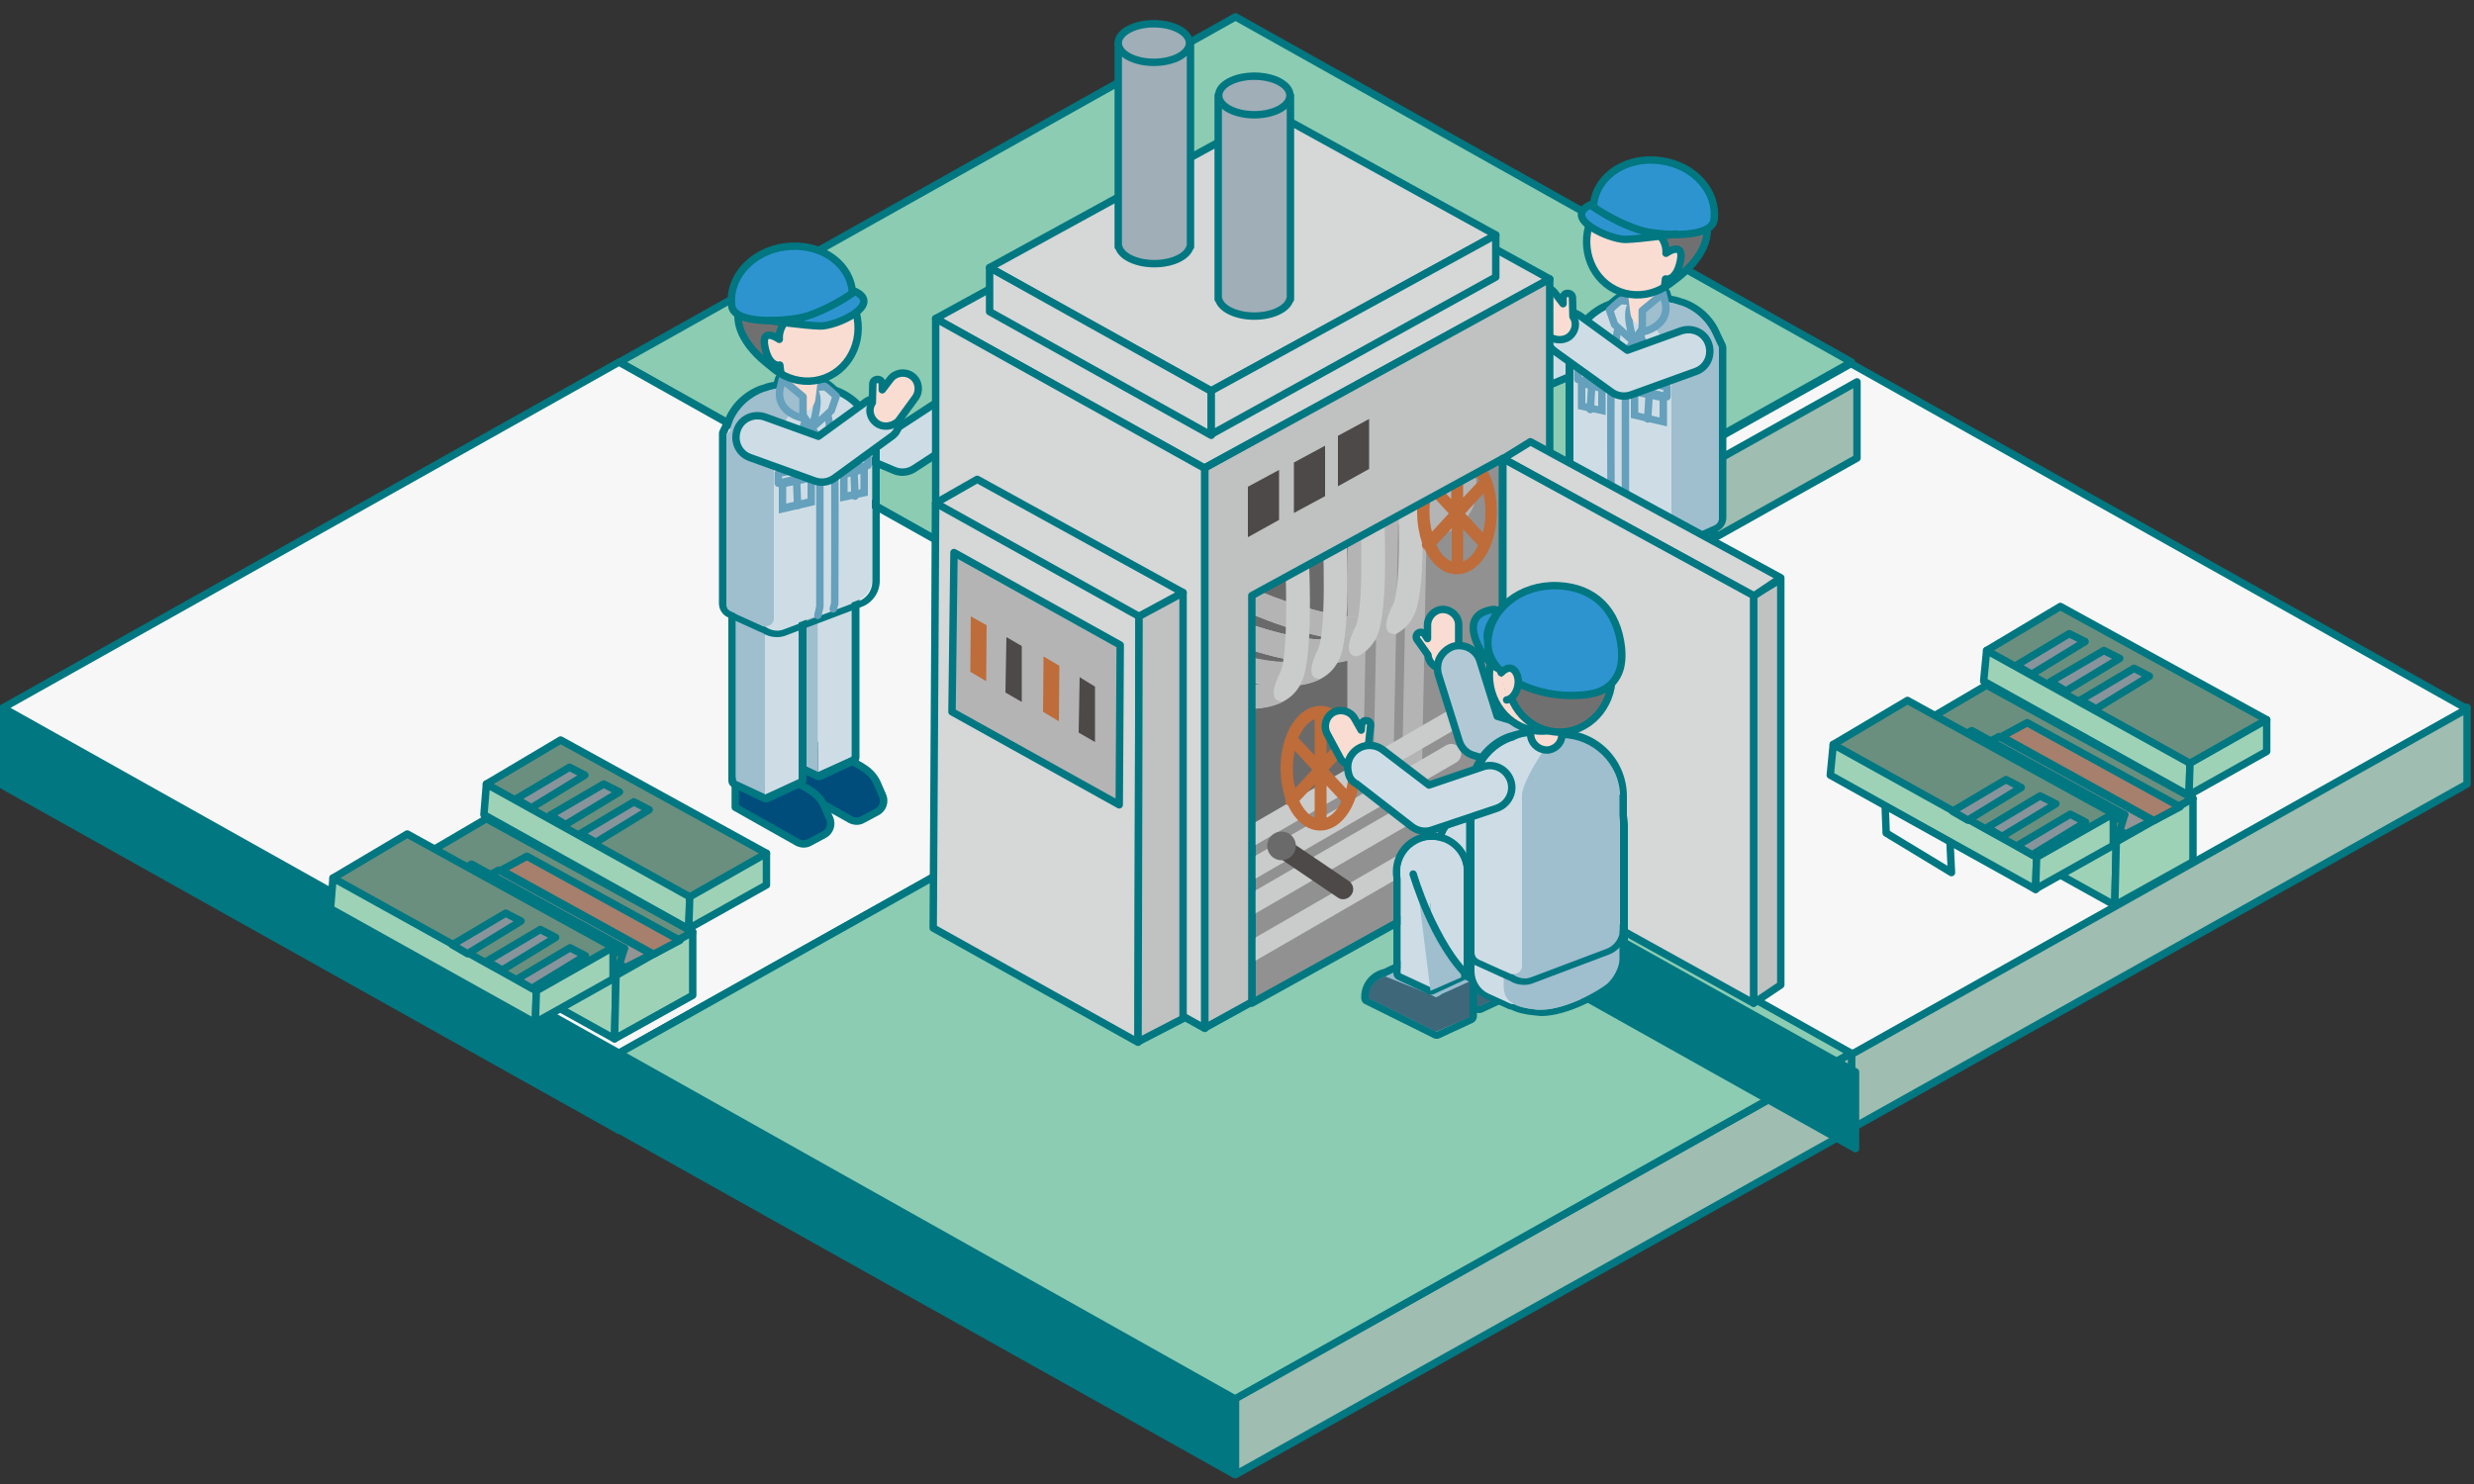 <?xml version="1.0" encoding="utf-8"?>
<!-- Generator: Adobe Illustrator 23.0.0, SVG Export Plug-In . SVG Version: 6.00 Build 0)  -->
<svg version="1.1" xmlns="http://www.w3.org/2000/svg" xmlns:xlink="http://www.w3.org/1999/xlink" x="0px" y="0px"
	 viewBox="0 0 500 300" style="enable-background:new 0 0 500 300;" xml:space="preserve">
<rect x="0" y="0" width="500" height="300" fill="#333333" stroke="none"/>
<style type="text/css">
	.st0{fill:#9FBDB0;stroke:#007781;stroke-width:1.5;stroke-linecap:round;stroke-linejoin:round;stroke-miterlimit:10;}
	.st1{fill:#8CCCB3;stroke:#007781;stroke-width:1.5;stroke-linecap:round;stroke-linejoin:round;stroke-miterlimit:10;}
	.st2{fill:#007781;stroke:#007781;stroke-width:1.5;stroke-linecap:round;stroke-linejoin:round;stroke-miterlimit:10;}
	.st3{fill:#F7F7F7;stroke:#007781;stroke-width:1.5;stroke-linecap:round;stroke-linejoin:round;stroke-miterlimit:10;}
	.st4{fill:#004D7C;stroke:#007781;stroke-width:1.5;stroke-linecap:round;stroke-linejoin:round;stroke-miterlimit:10;}
	.st5{fill:#CEDDE5;}
	.st6{fill:#9FBECE;}
	.st7{fill:#007781;}
	.st8{fill:#CEDDE5;stroke:#007781;stroke-width:1.5;stroke-linecap:round;stroke-linejoin:round;stroke-miterlimit:10;}
	.st9{fill:none;stroke:#65A0BC;stroke-width:1.5;stroke-linecap:round;stroke-linejoin:round;stroke-miterlimit:10;}
	.st10{fill:#FADDD2;}
	.st11{fill:none;stroke:#9FBECE;stroke-width:1.5;stroke-linecap:round;stroke-linejoin:round;stroke-miterlimit:10;}
	.st12{fill:#65A0BC;}
	.st13{fill:#9FBECE;stroke:#65A0BC;stroke-width:1.5;stroke-linecap:round;stroke-linejoin:round;stroke-miterlimit:10;}
	.st14{fill:#FADDD2;stroke:#007781;stroke-width:1.5;stroke-linecap:round;stroke-linejoin:round;stroke-miterlimit:10;}
	.st15{fill:#717071;stroke:#007781;stroke-width:1.5;stroke-linecap:round;stroke-linejoin:round;stroke-miterlimit:10;}
	.st16{fill:#2D94D0;stroke:#007781;stroke-width:1.5;stroke-linecap:round;stroke-linejoin:round;stroke-miterlimit:10;}
	.st17{fill:#D6D7D7;stroke:#007781;stroke-width:1.5;stroke-linecap:round;stroke-linejoin:round;stroke-miterlimit:10;}
	.st18{fill:#C0C1C1;stroke:#007781;stroke-width:1.5;stroke-linecap:round;stroke-linejoin:round;stroke-miterlimit:10;}
	.st19{fill:#4C4948;}
	
		.st20{clip-path:url(#SVGID_2_);fill:#919191;stroke:#007781;stroke-width:1.5;stroke-linecap:round;stroke-linejoin:round;stroke-miterlimit:10;}
	.st21{clip-path:url(#SVGID_2_);fill:#B4B4B5;}
	.st22{clip-path:url(#SVGID_2_);fill:#6B6A6A;}
	.st23{clip-path:url(#SVGID_2_);}
	.st24{fill:#CACBCB;}
	.st25{fill:#B4B4B5;}
	.st26{clip-path:url(#SVGID_2_);fill:#CACBCB;}
	.st27{fill:#BE6C39;}
	.st28{clip-path:url(#SVGID_2_);fill:#4C4948;}
	.st29{fill:none;stroke:#007781;stroke-width:1.5;stroke-linecap:round;stroke-linejoin:round;stroke-miterlimit:10;}
	.st30{fill:#9FAEB7;stroke:#007781;stroke-width:1.5;stroke-linecap:round;stroke-linejoin:round;stroke-miterlimit:10;}
	.st31{fill:#B4B4B5;stroke:#007781;stroke-width:1.5;stroke-linecap:round;stroke-linejoin:round;stroke-miterlimit:10;}
	.st32{fill:#B2C9D5;stroke:#007781;stroke-width:1.5;stroke-linecap:round;stroke-linejoin:round;stroke-miterlimit:10;}
	.st33{fill:#3E677A;}
	.st34{fill:#99BBCD;}
	.st35{fill:#6A8F7F;stroke:#007781;stroke-width:1.5;stroke-linecap:round;stroke-linejoin:round;stroke-miterlimit:10;}
	.st36{fill:#9ED2B7;stroke:#007781;stroke-width:1.5;stroke-linecap:round;stroke-linejoin:round;stroke-miterlimit:10;}
	.st37{fill:#A67F6D;stroke:#007781;stroke-width:1.5;stroke-linecap:round;stroke-linejoin:round;stroke-miterlimit:10;}
	.st38{fill:#939494;stroke:#007781;stroke-width:1.5;stroke-linecap:round;stroke-linejoin:round;stroke-miterlimit:10;}
	.st39{fill:#948E5A;stroke:#007781;stroke-width:1.5;stroke-linecap:round;stroke-linejoin:round;stroke-miterlimit:10;}
	.st40{fill:#87949B;stroke:#007781;stroke-width:1.5;stroke-linecap:round;stroke-linejoin:round;stroke-miterlimit:10;}
</style>
<g id="レイヤー_1">
	<g>
		<polygon class="st0" points="374.2,89.2 249.7,158.9 249.7,143.4 374.2,73.7 		"/>
		<polygon class="st1" points="249.7,143.1 125.2,73.2 249.7,3.4 374.2,73.2 		"/>
	</g>
	<g>
		<polygon class="st0" points="249.5,158.8 125.1,228.5 125.1,213 249.5,143.3 		"/>
		<polygon class="st2" points="0.6,158.8 125.1,228.5 125.1,213 0.6,143.3 		"/>
		<polygon class="st3" points="125.1,212.9 0.6,143.1 125.1,73.2 249.6,143.1 		"/>
	</g>
	<g>
		<polygon class="st0" points="498.6,158.5 374.1,228.2 374.1,212.7 498.6,143 		"/>
		<polygon class="st2" points="249.6,158.5 374.1,228.2 374.1,212.7 249.6,143 		"/>
		<polygon class="st3" points="374.1,213.2 249.5,143.3 374.1,73.5 498.6,143.3 		"/>
	</g>
	<g>
		<polygon class="st2" points="125.1,228.4 249.6,298.1 249.6,282.6 125.1,212.9 		"/>
		<polygon class="st0" points="374.2,228.4 249.7,298.1 249.7,282.6 374.2,212.9 		"/>
		<polygon class="st1" points="249.6,282.8 125.1,212.9 249.6,143.1 374.1,212.9 		"/>
	</g>
</g>
<g id="レイヤー_2">
	<polygon class="st0" points="375.3,92.6 251.3,162.1 251.3,146.6 375.3,77.2 	"/>
	<polygon class="st2" points="251,162.7 375,232.2 375,216.7 251,147.3 	"/>
	<g>
		<path class="st4" d="M163.9,151.1c1.1-0.6,2.4-0.5,3.4,0l6.9,3.9c0,0,0,0,0,0l0.1,0.1l0,0c1.4,0.8,2.5,2,3.1,3.5l1,2.3
			c0.5,1.2,0,2.6-1.1,3.2l-3,1.6c-0.7,0.4-1.6,0.4-2.4,0l-12.6-7.1v-4.1c0-0.6,0.3-1.2,0.9-1.5L163.9,151.1z"/>
		<g>
			<polygon class="st5" points="165.3,156.1 172,153.1 172,119 165.3,122.1 			"/>
			<polygon class="st6" points="159.4,153.3 165.3,156.1 165.3,121.4 159.4,118.6 			"/>
			<g>
				<path class="st7" d="M159.4,118.6l6,2.8v0.7l6.7-3.1v34l-6.7,3.1v0l-6-2.8V118.6 M159.4,117.1c-0.3,0-0.6,0.1-0.8,0.2
					c-0.4,0.3-0.7,0.8-0.7,1.3v34.7c0,0.6,0.3,1.1,0.9,1.4l5.9,2.8c0.2,0.1,0.5,0.2,0.8,0.2c0.2,0,0.4,0,0.6-0.1l6.7-3.1
					c0.5-0.2,0.9-0.8,0.9-1.4v-34c0-0.5-0.3-1-0.7-1.3c-0.2-0.2-0.5-0.2-0.8-0.2c-0.2,0-0.4,0-0.6,0.1l-5.3,2.4c0,0-0.1,0-0.1-0.1
					l-6-2.8C159.8,117.1,159.6,117.1,159.4,117.1L159.4,117.1z"/>
			</g>
		</g>
		<path class="st4" d="M153.2,155.7c1.1-0.6,2.4-0.5,3.4,0l6.9,3.9c0,0,0,0,0,0l0.1,0.1l0,0c1.4,0.8,2.5,2,3.1,3.5l1,2.3
			c0.5,1.2,0,2.6-1.1,3.2l-3,1.6c-0.7,0.4-1.6,0.4-2.4,0l-12.6-7.1v-4.1c0-0.6,0.3-1.2,0.9-1.5L153.2,155.7z"/>
		<g>
			<polygon class="st5" points="154.6,160.7 161.4,157.6 161.4,123.6 154.6,126.6 			"/>
			<polygon class="st6" points="148.7,157.9 154.6,160.7 154.6,125.9 148.7,123.1 			"/>
			<g>
				<path class="st7" d="M148.7,123.1l6,2.8v0.7l6.7-3.1v34l-6.7,3.1v0l-6-2.8V123.1 M148.7,121.6c-0.3,0-0.6,0.1-0.8,0.2
					c-0.4,0.3-0.7,0.8-0.7,1.3v34.7c0,0.6,0.3,1.1,0.9,1.4l5.9,2.8c0.2,0.1,0.5,0.2,0.8,0.2c0.2,0,0.4,0,0.6-0.1l6.7-3.1
					c0.5-0.2,0.9-0.8,0.9-1.4v-34c0-0.5-0.3-1-0.7-1.3c-0.2-0.2-0.5-0.2-0.8-0.2c-0.2,0-0.4,0-0.6,0.1l-5.3,2.4c0,0-0.1,0-0.1-0.1
					l-6-2.8C149.1,121.7,148.9,121.6,148.7,121.6L148.7,121.6z"/>
			</g>
		</g>
		<path class="st8" d="M197.1,86.7c1.6-1.4,2-3.9,0.8-5.7c-1.3-2-4.1-2.6-6.1-1.3l-9.8,6.4l-10.6-4.5c-2.2-0.9-4.8,0.1-5.8,2.3
			c-0.9,2.2,0.1,4.8,2.3,5.8l12.8,5.4c1.4,0.6,2.9,0.4,4.1-0.4l11.8-7.7C196.8,87,197,86.9,197.1,86.7z"/>
		<g>
			<g>
				<path class="st7" d="M158.1,76.8l2.2,1.8c0.7,0.1,1.3,0.3,1.9,0.5c0.7-0.1,1.5-0.2,2.2-0.2c-0.1-0.1-0.2-0.2-0.3-0.3l2.5-0.4
					c0,0,0,0,0,0c0.2,0,1,0.8,1.7,1.4c4.5,1.6,8,5.9,8,11.2v26.8c0,1.7-1.1,3.3-2.7,3.9l-15.1,5.7c-0.5,0.2-1,0.3-1.4,0.3
					c-0.9,0-1.7-0.3-2.4-0.8c-0.2,0-0.3-0.1-0.5-0.1l-6.4-2.9c-0.6-0.3-0.9-0.8-0.9-1.5V87.7l1.1-2.3c1.1-2.8,3.4-5,6.4-6.1l0.4-0.1
					c1-0.4,2-0.6,3-0.7C157.8,77.8,158.1,76.8,158.1,76.8 M158.1,75.3c-0.2,0-0.3,0-0.5,0.1c-0.5,0.2-0.9,0.6-1,1.1
					c0,0-0.1,0.3-0.2,0.7c-0.8,0.1-1.6,0.3-2.3,0.6l-0.4,0.1c-3.3,1.2-5.9,3.7-7.2,6.9l-1.1,2.3c-0.1,0.2-0.1,0.4-0.1,0.6V122
					c0,1.2,0.7,2.3,1.8,2.8l6.4,2.9c0.2,0.1,0.3,0.1,0.5,0.2c0.9,0.6,1.9,0.9,3,0.9c0.7,0,1.3-0.1,2-0.4l15.1-5.7
					c2.2-0.8,3.7-2.9,3.7-5.3V90.7c0-5.6-3.5-10.6-8.7-12.5c-1.4-1.3-1.9-1.6-2.5-1.6c-0.2,0-0.4,0-0.5,0.1l-2.2,0.4
					c-0.3,0-0.5,0.2-0.7,0.3c-0.3,0-0.5,0.1-0.8,0.1c-0.5-0.1-0.9-0.3-1.4-0.4l-1.9-1.6C158.8,75.4,158.4,75.3,158.1,75.3
					L158.1,75.3z"/>
			</g>
			<path class="st6" d="M152.5,124.1l14.5-5.3c1.5-0.6,2.6-2,2.6-3.7V89.3c0-7.6-7.6-12.9-14.8-10.2l-0.4,0.1
				c-4.3,1.6-7.2,5.7-7.2,10.2v30.9C147.1,123.1,149.9,125,152.5,124.1z"/>
			<path class="st5" d="M158.4,127l15.1-5.7c1.6-0.6,2.7-2.2,2.7-3.9V90.7c0-8.3-8.2-14-15.9-11.1l0,0c-4.5,1.7-7.5,6-7.5,10.8v32.7
				C152.9,126,155.7,128,158.4,127z"/>
			<path class="st6" d="M146.8,87.7l11.3-8.6l2,4c0,0-3.7,4.8-3.7,7.4c0,3.2,0,34.5,0,34.5c0,1.2-1.2,1.9-2.3,1.5l-6.4-2.9
				c-0.6-0.3-0.9-0.8-0.9-1.5V87.7z"/>
			<path class="st9" d="M166.6,78.1c0-0.3,2.4,2,2.4,2l-1,2.9c0,0-3.9,3.6-3.9,3.4c0-0.2,2.3-6.4,0-7.9L166.6,78.1z"/>
			<path class="st10" d="M161.3,83.4L161.3,83.4c1.7,0.2,3.3-1,3.5-2.7l0.7-5.6l-6.2-0.8l-0.7,5.6C158.4,81.7,159.6,83.2,161.3,83.4
				z"/>
			<path class="st9" d="M168.4,123.1l0.3-1.1c0,0,0.1-24.9,0-26.1c-0.1-1.2-4-4.5-4-4.5l-3,1.8l-1.2-4.5c0,0,1.5-1.4,2.2-2.4
				s-0.7-2.3-0.7-2.3"/>
			<polyline class="st9" points="165.7,92.7 165.7,122.6 165.3,124.4 			"/>
			<path class="st11" d="M168.7,95.7"/>
			<path class="st9" d="M162.3,84c0,0,4.9,6.4,6.4,11.7l-4.1-4.2l-3,1.8l-1.2-4.5C160.4,88.7,163.7,85.9,162.3,84z"/>
			<polygon class="st9" points="164.7,94.2 157.3,95.7 157.3,97.7 164.7,95.9 			"/>
			<g>
				<g>
					<path class="st12" d="M163.2,97.5v3.3l-4.3,1v-3.4L163.2,97.5 M164.7,95.7l-7.3,1.5v6.6l7.3-1.7V95.7L164.7,95.7z"/>
				</g>
			</g>
			<polygon class="st9" points="175.4,92.4 169.8,93.3 169.8,95.3 175.4,94.1 			"/>
			<g>
				<path class="st12" d="M173.9,95.8v3.1l-2.6,0.6v-3L173.9,95.8 M175.4,93.9l-5.6,1.5v6l5.6-1.2V93.9L175.4,93.9z"/>
			</g>
			<path class="st13" d="M157.6,78.8c0.1-0.4,0.5-2.1,0.5-2.1l4.2,3.5v4.3C162.3,84.6,156.9,83.5,157.6,78.8z"/>
			<path class="st9" d="M167.3,84c0,0,1,3.1-0.2,7.5"/>
			<line class="st9" x1="172.6" y1="95.3" x2="172.8" y2="100.3"/>
			<line class="st9" x1="161" y1="97.2" x2="161.2" y2="102.2"/>
		</g>
		<path class="st14" d="M192.8,80.5L192.8,80.5L192.8,80.5L192.8,80.5l-0.3-3.8c0-0.5,0.3-1,0.9-1l0,0c0.5,0,1,0.3,1,0.9l0.1,1.1
			l1.3-2.3c0.9-1.5,2.8-2,4.3-1.1s2,2.8,1.1,4.3l-2.4,4.1l0,0l-0.5,0.8l0,0l-0.2,0.3l0,0c-0.9,1.3-2.7,1.7-4.1,0.9
			C192.7,83.7,192.2,81.9,192.8,80.5z"/>
		
			<ellipse transform="matrix(0.935 -0.354 0.354 0.935 -12.768 61.952)" class="st14" cx="162.8" cy="65.8" rx="10.6" ry="11.3"/>
		<path class="st15" d="M168,55.4c1.4,1,1.5,3,0.2,4.1c-1.5,1.3-3.5,2.6-5.8,3.3c-5.5,1.7-4.9,5.8-4.9,5.8s-3.8-2.7-2.9,1.6
			c0.8,3.9,2.8,3.7,3,3.6c0,0,0.2,1.6,0.2,1.6s-7.9-4.5-8.6-10.7c-0.7-6.2,3.3-9.4,10-11.6C163.3,51.8,166,54,168,55.4z"/>
		<path class="st8" d="M181.7,86.1c0.4-1.3,0.2-2.7-0.7-3.8c-1.4-2-4.2-2.4-6.1-1l-9.5,6.9l-10.8-3.9c-2.3-0.8-4.8,0.3-5.6,2.6
			c-0.8,2.3,0.3,4.8,2.6,5.6l13,4.7c1.4,0.5,2.9,0.3,4.1-0.6l11.4-8.3C180.9,87.8,181.4,87,181.7,86.1z"/>
		<path class="st14" d="M177.1,85.5c-1.3-1-1.7-2.8-0.8-4.1l0,0l0,0l0,0l0.1-3.8c0-0.5,0.4-0.9,1-0.9c0.5,0,0.9,0.4,0.9,1l0,1.1
			l1.6-2.1c1-1.4,3-1.7,4.4-0.7c1.4,1,1.7,3,0.7,4.4l-3.5,4.8l0,0C180.2,86.3,178.4,86.5,177.1,85.5z"/>
		<path class="st16" d="M172.2,58.4c0.8,5.7-23.5,9.2-24.3,3.5c-0.8-5.7,4-11.1,10.7-12S171.3,52.7,172.2,58.4z"/>
		<path class="st16" d="M155.5,64.8c0,0,6.9,1,10.2,1.1s12.8-4.3,7.1-7C172.8,58.9,163.2,66,155.5,64.8z"/>
	</g>
	<g>
		<path class="st4" d="M330.4,133.7c-1.1-0.6-2.4-0.5-3.4,0l-6.9,3.9c0,0,0,0,0,0l-0.1,0.1l0,0c-1.4,0.8-2.5,2-3.1,3.5l-1,2.3
			c-0.5,1.2,0,2.6,1.1,3.2l3,1.6c0.7,0.4,1.6,0.4,2.4,0l12.6-7.1v-4.1c0-0.6-0.3-1.2-0.9-1.5L330.4,133.7z"/>
		<g>
			<polygon class="st5" points="328.9,138.7 322.2,135.6 322.2,101.6 328.9,104.6 			"/>
			<polygon class="st6" points="334.9,135.9 328.9,138.7 328.9,103.9 334.9,101.1 			"/>
			<g>
				<path class="st7" d="M334.9,101.1v34.7l-6,2.8v0l-6.7-3.1v-34l6.7,3.1v-0.7L334.9,101.1 M334.9,99.6c-0.2,0-0.4,0-0.6,0.1
					l-6,2.8c0,0-0.1,0-0.1,0.1l-5.3-2.4c-0.2-0.1-0.4-0.1-0.6-0.1c-0.3,0-0.6,0.1-0.8,0.2c-0.4,0.3-0.7,0.8-0.7,1.3v34
					c0,0.6,0.3,1.1,0.9,1.4l6.7,3.1c0.2,0.1,0.4,0.1,0.6,0.1c0.3,0,0.5-0.1,0.8-0.2l5.8-2.7c0.5-0.2,0.9-0.8,0.9-1.4v-34.7
					c0-0.5-0.3-1-0.7-1.3C335.5,99.7,335.2,99.6,334.9,99.6L334.9,99.6z"/>
			</g>
		</g>
		<path class="st4" d="M341.1,138.3c-1.1-0.6-2.4-0.5-3.4,0l-6.9,3.9c0,0,0,0,0,0l-0.1,0.1l0,0c-1.4,0.8-2.5,2-3.1,3.5l-1,2.3
			c-0.5,1.2,0,2.6,1.1,3.2l3,1.6c0.7,0.4,1.6,0.4,2.4,0l12.6-7.1v-4.1c0-0.6-0.3-1.2-0.9-1.5L341.1,138.3z"/>
		<g>
			<polygon class="st5" points="339.6,143.3 332.9,140.2 332.9,106.1 339.6,109.2 			"/>
			<polygon class="st6" points="345.6,140.4 339.6,143.2 339.6,108.5 345.6,105.7 			"/>
			<g>
				<path class="st7" d="M345.6,105.7v34.7l-6,2.8v0l-6.7-3.1v-34l6.7,3.1v-0.7L345.6,105.7 M345.6,104.2c-0.2,0-0.4,0-0.6,0.1
					l-6,2.8c0,0-0.1,0-0.1,0.1l-5.3-2.4c-0.2-0.1-0.4-0.1-0.6-0.1c-0.3,0-0.6,0.1-0.8,0.2c-0.4,0.3-0.7,0.8-0.7,1.3v34
					c0,0.6,0.3,1.1,0.9,1.4l6.7,3.1c0.2,0.1,0.4,0.1,0.6,0.1c0.3,0,0.5-0.1,0.8-0.2l5.8-2.7c0.5-0.2,0.9-0.8,0.9-1.4v-34.7
					c0-0.5-0.3-1-0.7-1.3C346.1,104.3,345.9,104.2,345.6,104.2L345.6,104.2z"/>
			</g>
		</g>
		<path class="st8" d="M297.1,69.3c-1.6-1.4-2-3.9-0.8-5.7c1.3-2,4.1-2.6,6.1-1.3l9.8,6.4l10.6-4.5c2.2-0.9,4.8,0.1,5.8,2.3
			c0.9,2.2-0.1,4.8-2.3,5.8l-12.8,5.4c-1.4,0.6-2.9,0.4-4.1-0.4l-11.8-7.7C297.4,69.5,297.3,69.4,297.1,69.3z"/>
		<g>
			<g>
				<path class="st7" d="M336.1,59.3c0,0,0.3,1.1,0.4,1.7c1,0.1,2,0.3,3,0.7l0.4,0.1c3,1.1,5.2,3.4,6.4,6.1l1.1,2.3v34.3
					c0,0.6-0.4,1.2-0.9,1.5l-6.4,2.9c-0.2,0.1-0.3,0.1-0.5,0.1c-0.7,0.5-1.5,0.8-2.4,0.8c-0.5,0-1-0.1-1.4-0.3l-15.1-5.7
					c-1.6-0.6-2.7-2.2-2.7-3.9V73.3c0-5.4,3.4-9.6,8-11.2c0.6-0.6,1.5-1.4,1.7-1.4c0,0,0,0,0,0l2.5,0.4c-0.1,0.1-0.2,0.2-0.3,0.3
					c0.7,0,1.4,0.1,2.2,0.2c0.6-0.2,1.3-0.4,1.9-0.5L336.1,59.3 M336.1,57.8c-0.3,0-0.7,0.1-1,0.3l-1.9,1.6
					c-0.5,0.1-0.9,0.2-1.4,0.4c-0.3,0-0.5-0.1-0.8-0.1c-0.2-0.2-0.5-0.3-0.7-0.3l-2.2-0.4c-0.2-0.1-0.4-0.1-0.5-0.1c0,0,0,0,0,0
					c-0.6,0-1,0.3-2.5,1.6c-5.2,1.9-8.7,6.9-8.7,12.5V100c0,2.3,1.5,4.5,3.7,5.3l15.1,5.7c0.6,0.2,1.3,0.4,2,0.4
					c1.1,0,2.1-0.3,3-0.9c0.2,0,0.3-0.1,0.5-0.2l6.4-2.9c1.1-0.5,1.8-1.6,1.8-2.8V70.3c0-0.2-0.1-0.4-0.1-0.6l-1.1-2.3
					c-1.3-3.2-3.9-5.7-7.2-6.9l-0.4-0.1c-0.8-0.3-1.5-0.5-2.3-0.6c-0.1-0.4-0.2-0.7-0.2-0.7c-0.1-0.5-0.5-0.9-1-1.1
					C336.5,57.8,336.3,57.8,336.1,57.8L336.1,57.8z"/>
			</g>
			<path class="st6" d="M341.8,106.6l-14.5-5.3c-1.5-0.6-2.6-2-2.6-3.7V71.9c0-7.6,7.6-12.9,14.8-10.2l0.4,0.1
				c4.3,1.6,7.2,5.7,7.2,10.2V103C347.1,105.7,344.4,107.6,341.8,106.6z"/>
			<path class="st5" d="M335.8,109.6l-15.1-5.7c-1.6-0.6-2.7-2.2-2.7-3.9V73.3c0-8.3,8.2-14,15.9-11.1v0c4.5,1.7,7.5,6,7.5,10.8
				v32.7C341.4,108.6,338.5,110.6,335.8,109.6z"/>
			<path class="st6" d="M347.4,70.3l-11.3-8.6l-2,4c0,0,3.7,4.8,3.7,7.4c0,3.2,0,34.5,0,34.5c0,1.2,1.2,1.9,2.3,1.5l6.4-2.9
				c0.6-0.3,0.9-0.8,0.9-1.5V70.3z"/>
			<path class="st9" d="M327.7,60.7c0-0.3-2.4,2-2.4,2l1,2.9c0,0,3.9,3.6,3.9,3.4c0-0.2-2.3-6.4,0-7.9L327.7,60.7z"/>
			<path class="st10" d="M333,66L333,66c-1.7,0.2-3.3-1-3.5-2.7l-0.7-5.6l6.2-0.8l0.7,5.6C335.9,64.2,334.7,65.8,333,66z"/>
			<path class="st9" d="M325.9,105.7l-0.3-1.1c0,0-0.1-24.9,0-26.1c0.1-1.2,4-4.5,4-4.5l3,1.8l1.2-4.5c0,0-1.5-1.4-2.2-2.4
				c-0.7-1,0.7-2.3,0.7-2.3"/>
			<polyline class="st9" points="328.5,75.3 328.5,105.1 328.9,107 			"/>
			<path class="st11" d="M325.5,78.2"/>
			<path class="st9" d="M331.9,66.5c0,0-4.9,6.4-6.4,11.7l4.1-4.2l3,1.8l1.2-4.5C333.8,71.3,330.6,68.4,331.9,66.5z"/>
			<polygon class="st9" points="329.6,76.7 336.9,78.2 336.9,80.2 329.6,78.5 			"/>
			<g>
				<g>
					<path class="st12" d="M331.1,80.1l4.3,0.9v3.4l-4.3-1V80.1 M329.6,78.2v6.3l7.3,1.7v-6.6L329.6,78.2L329.6,78.2z"/>
				</g>
			</g>
			<polygon class="st9" points="318.9,74.9 324.5,75.9 324.5,77.9 318.9,76.7 			"/>
			<g>
				<path class="st12" d="M320.4,78.4l2.6,0.7v3l-2.6-0.6V78.4 M318.9,76.4v6.3l5.6,1.2v-6L318.9,76.4L318.9,76.4z"/>
			</g>
			<path class="st13" d="M336.6,61.4c-0.1-0.4-0.5-2.1-0.5-2.1l-4.2,3.5v4.3C331.9,67.2,337.4,66,336.6,61.4z"/>
			<path class="st9" d="M327,66.5c0,0-1,3.1,0.2,7.5"/>
			<line class="st9" x1="321.7" y1="77.9" x2="321.4" y2="82.8"/>
			<line class="st9" x1="333.3" y1="79.8" x2="333" y2="84.7"/>
		</g>
		<path class="st14" d="M301.4,63L301.4,63L301.4,63L301.4,63l0.3-3.8c0-0.5-0.3-1-0.9-1l0,0c-0.5,0-1,0.3-1,0.9l-0.1,1.1l-1.3-2.3
			c-0.9-1.5-2.8-2-4.3-1.1c-1.5,0.9-2,2.8-1.1,4.3l2.4,4.1l0,0l0.5,0.8l0,0l0.2,0.3l0,0c0.9,1.3,2.7,1.7,4.1,0.9
			C301.5,66.2,302.1,64.5,301.4,63z"/>
		
			<ellipse transform="matrix(0.354 -0.935 0.935 0.354 168.747 341.21)" class="st14" cx="331.5" cy="48.4" rx="11.3" ry="10.6"/>
		<path class="st15" d="M326.2,38c-1.4,1-1.5,3-0.2,4.1c1.5,1.3,3.5,2.6,5.8,3.3c5.5,1.7,4.9,5.8,4.9,5.8s3.8-2.7,2.9,1.6
			c-0.8,3.9-2.8,3.7-3,3.6c0,0-0.2,1.6-0.2,1.6s7.9-4.5,8.6-10.7c0.7-6.2-3.3-9.4-10-11.6C330.9,34.4,328.3,36.5,326.2,38z"/>
		<path class="st8" d="M312.6,68.7c-0.4-1.3-0.2-2.7,0.7-3.8c1.4-2,4.2-2.4,6.1-1l9.5,6.9l10.8-3.9c2.3-0.8,4.8,0.3,5.6,2.6
			c0.8,2.3-0.3,4.8-2.6,5.6l-13,4.7c-1.4,0.5-2.9,0.3-4.1-0.6L314.2,71C313.4,70.4,312.8,69.6,312.6,68.7z"/>
		<path class="st14" d="M317.1,68.1c1.3-1,1.7-2.8,0.8-4.1l0,0l0,0l0,0l-0.1-3.8c0-0.5-0.4-0.9-1-0.9c-0.5,0-0.9,0.4-0.9,1l0,1.1
			l-1.6-2.1c-1-1.4-3-1.7-4.4-0.7c-1.4,1-1.7,3-0.7,4.4l3.5,4.8l0,0C314,68.8,315.8,69,317.1,68.1z"/>
		<path class="st16" d="M322.1,41c-0.8,5.7,23.5,9.2,24.3,3.5c0.8-5.7-4-11.1-10.7-12C329,31.5,322.9,35.3,322.1,41z"/>
		<path class="st16" d="M338.7,47.3c0,0-6.9,1-10.2,1.1c-3.3,0-12.8-4.3-7.1-7C321.4,41.4,331,48.5,338.7,47.3z"/>
	</g>
	<g>
		<polygon class="st17" points="243.4,94.6 313.2,56.4 258.6,26.3 189.1,64.4 		"/>
		<polygon class="st17" points="243.5,207.9 189.1,177.6 189.1,64.4 243.5,94.7 		"/>
		<polygon class="st18" points="243.5,207.8 313.2,169.3 313.2,56.4 243.5,94.6 		"/>
		<polygon class="st19" points="252.2,108.6 258.5,105.1 258.5,95 252.2,98.4 		"/>
		<polygon class="st19" points="261.5,103.7 267.8,100.3 267.8,90.1 261.5,93.5 		"/>
		<polygon class="st19" points="270.4,98.3 276.7,94.8 276.7,84.7 270.4,88.1 		"/>
		<polygon class="st17" points="244.8,79 302.3,47.5 257.3,22.7 200,54.1 		"/>
		<polygon class="st17" points="244.8,88 200,63 200,54.1 244.8,79.1 		"/>
		<polygon class="st17" points="244.8,87.8 302.3,56 302.3,47.5 244.8,79 		"/>
		<g>
			<defs>
				<polygon id="SVGID_1_" points="253,202.8 303.7,174.7 303.7,92.7 253,120.4 				"/>
			</defs>
			<clipPath id="SVGID_2_">
				<use xlink:href="#SVGID_1_"  style="overflow:visible;"/>
			</clipPath>
			<polygon class="st20" points="253,202.8 303.7,174.7 303.7,92.7 253,120.4 			"/>
			<circle class="st21" cx="288.9" cy="98.7" r="9.6"/>
			<path class="st21" d="M284.6,107.4c0.4-0.7,1.1-1.1,1.9-1c1.1,0.1,1.9,1.1,1.8,2.2l-1,51.3c-0.1,1.1-1.1,1.9-2.2,1.8
				c-1.1-0.1-1.9-1.1-1.8-2.2l1-51.3C284.4,107.9,284.5,107.6,284.6,107.4z"/>
			<path class="st21" d="M278.9,103.1c0.4-0.7,1.1-1.1,1.9-1c1.1,0.1,1.9,1.1,1.8,2.2l-1,51.3c-0.1,1.1-1.1,1.9-2.2,1.8
				c-1.1-0.1-1.9-1.1-1.8-2.2l1-51.3C278.7,103.6,278.8,103.3,278.9,103.1z"/>
			<path class="st21" d="M272.9,97.7c0.4-0.7,1.1-1.1,1.9-1c1.1,0.1,1.9,1.1,1.8,2.2l-1,51.3c-0.1,1.1-1.1,1.9-2.2,1.8
				c-1.1-0.1-1.9-1.1-1.8-2.2l1-51.3C272.6,98.2,272.7,97.9,272.9,97.7z"/>
			<polygon class="st22" points="236.1,179.9 236.1,128.5 272.3,108.3 272.3,159.3 			"/>
			<g class="st23">
				<path class="st24" d="M275,129.6c-10,0-22.8-5.7-24.8-6.7c-1.2-0.6-1.7-2-1.2-3.2c0.6-1.2,2-1.7,3.2-1.2
					c8.2,3.8,26.2,9.7,29.3,3.8c1.7-3.1,1.4-19.9,0.6-30.8c-0.1-1.3,0.9-2.5,2.2-2.6c1.3-0.1,2.5,0.9,2.6,2.2
					c0.3,4.6,1.8,27.9-1.2,33.4C283.8,128.4,279.7,129.6,275,129.6z"/>
				<path class="st25" d="M282.1,128.2c0,0-2.6,1.6-7.1,1.4c-10,0-22.8-5.7-24.8-6.7c-1.2-0.6-1.7-2-1.2-3.2c0.6-1.2,2-1.7,3.2-1.2
					c8.2,3.8,26.2,9.7,29.3,3.8C281.5,122.4,278.1,128.3,282.1,128.2z"/>
			</g>
			<g class="st23">
				<path class="st24" d="M267.4,134.1c-10,0-22.8-5.7-24.8-6.7c-1.2-0.6-1.7-2-1.2-3.2c0.6-1.2,2-1.7,3.2-1.2
					c8.2,3.8,26.2,9.7,29.3,3.8c1.7-3.1,1.4-19.9,0.6-30.8c-0.1-1.3,0.9-2.5,2.2-2.6c1.3-0.1,2.5,0.9,2.6,2.2
					c0.3,4.6,1.8,27.9-1.2,33.4C276.2,132.8,272.1,134.1,267.4,134.1z"/>
				<path class="st25" d="M274.5,132.7c0,0-2.6,1.6-7.1,1.4c-10,0-22.8-5.7-24.8-6.7c-1.2-0.6-1.7-2-1.2-3.2c0.6-1.2,2-1.7,3.2-1.2
					c8.2,3.8,26.2,9.7,29.3,3.8C273.9,126.8,270.6,132.8,274.5,132.7z"/>
			</g>
			<g class="st23">
				<path class="st24" d="M259.8,138.7c-10,0-22.8-5.7-24.8-6.7c-1.2-0.6-1.7-2-1.2-3.2c0.6-1.2,2-1.7,3.2-1.2
					c8.2,3.8,26.2,9.7,29.3,3.8c1.7-3.1,1.4-19.9,0.6-30.8c-0.1-1.3,0.9-2.5,2.2-2.6c1.3-0.1,2.5,0.9,2.6,2.2
					c0.3,4.6,1.8,27.9-1.2,33.4C268.6,137.4,264.5,138.7,259.8,138.7z"/>
				<path class="st25" d="M266.9,137.2c0,0-2.6,1.6-7.1,1.4c-10,0-22.8-5.7-24.8-6.7c-1.2-0.6-1.7-2-1.2-3.2c0.6-1.2,2-1.7,3.2-1.2
					c8.2,3.8,26.2,9.7,29.3,3.8C266.4,131.4,263,137.4,266.9,137.2z"/>
			</g>
			<g class="st23">
				<path class="st24" d="M252.2,143.3c-10,0-22.8-5.7-24.8-6.7c-1.2-0.6-1.7-2-1.2-3.2c0.6-1.2,2-1.7,3.2-1.2
					c8.2,3.8,26.2,9.7,29.3,3.8c1.7-3.1,1.4-19.9,0.6-30.8c-0.1-1.3,0.9-2.5,2.2-2.6c1.3-0.1,2.5,0.9,2.6,2.2
					c0.3,4.6,1.8,27.9-1.2,33.4C261,142,256.9,143.3,252.2,143.3z"/>
				<path class="st25" d="M259.3,141.8c0,0-2.6,1.6-7.1,1.4c-10,0-22.8-5.7-24.8-6.7c-1.2-0.6-1.7-2-1.2-3.2c0.6-1.2,2-1.7,3.2-1.2
					c8.2,3.8,26.2,9.7,29.3,3.8C258.8,136,255.4,141.9,259.3,141.8z"/>
			</g>
			<path class="st26" d="M249.7,172.9c-0.8,0-1.5-0.4-1.9-1.1c-0.5-1-0.1-2.2,0.9-2.7l44.4-25.7c1-0.5,2.2-0.1,2.7,0.9
				c0.5,1,0.1,2.2-0.9,2.7l-44.4,25.7C250.3,172.9,250,172.9,249.7,172.9z"/>
			<path class="st26" d="M249,180.1c-0.8,0-1.5-0.4-1.9-1.1c-0.5-1-0.1-2.2,0.9-2.7l44.4-25.7c1-0.5,2.2-0.1,2.7,0.9
				c0.5,1,0.1,2.2-0.9,2.7l-44.4,25.7C249.5,180,249.2,180.1,249,180.1z"/>
			<path class="st26" d="M247.5,188c-0.8,0-1.5-0.4-1.9-1.1c-0.5-1-0.1-2.2,0.9-2.7l44.4-25.7c1-0.5,2.2-0.1,2.7,0.9
				c0.5,1,0.1,2.2-0.9,2.7l-44.4,25.7C248,188,247.8,188,247.5,188z"/>
			<path class="st26" d="M247.5,197.5c-0.8,0-1.5-0.4-1.9-1.1c-0.5-1-0.1-2.2,0.9-2.7L291,168c1-0.5,2.2-0.1,2.7,0.9
				c0.5,1,0.1,2.2-0.9,2.7l-44.4,25.7C248,197.4,247.8,197.5,247.5,197.5z"/>
			<g class="st23">
				<g>
					<path class="st27" d="M266.9,142.7c-4.5,0-8.1,5.5-8.1,12.6c0,2.3,0.4,4.4,1,6.3c-0.1,0.4,0,0.8,0.3,1.1c0,0,0.1,0.1,0.2,0.1
						c1.5,3.1,3.8,5.1,6.5,5.1c4.5,0,8.1-5.5,8.1-12.6C275,148.3,271.4,142.7,266.9,142.7z M261.3,155.3c0-1.2,0.1-2.4,0.4-3.5
						l3.5,3.8l-3.4,3.7C261.4,158.1,261.3,156.8,261.3,155.3z M272.6,155.3c0,1.5-0.2,2.9-0.5,4.2l-3.6-3.9l3.7-4
						C272.4,152.8,272.6,154,272.6,155.3z M271.3,149l-3.2,3.4v-7.1C269.4,145.9,270.5,147.2,271.3,149z M265.7,145.4v7.3l-3.3-3.5
						C263.2,147.3,264.4,145.9,265.7,145.4z M262.6,161.9l3.1-3.3v6.7C264.5,164.8,263.4,163.6,262.6,161.9z M268.1,165.3v-6.5
						l3,3.2C270.3,163.7,269.3,164.8,268.1,165.3z"/>
				</g>
			</g>
			<path class="st28" d="M257.1,172.2c-0.4-0.7-0.4-1.5,0-2.2c0.6-0.9,1.9-1.2,2.8-0.5l12.7,8.6c0.9,0.6,1.2,1.9,0.5,2.8
				c-0.6,0.9-1.9,1.2-2.8,0.5l-12.7-8.6C257.4,172.7,257.2,172.5,257.1,172.2z"/>
			<circle class="st22" cx="259" cy="171" r="2.9"/>
			<g class="st23">
				<g>
					<path class="st27" d="M294.5,90.9c-4.5,0-8.1,5.5-8.1,12.6c0,2.3,0.4,4.4,1,6.3c-0.1,0.4,0,0.8,0.3,1.1c0,0,0.1,0.1,0.2,0.1
						c1.5,3.1,3.8,5.1,6.5,5.1c4.5,0,8.1-5.5,8.1-12.6C302.6,96.5,299.1,90.9,294.5,90.9z M288.9,103.5c0-1.2,0.1-2.4,0.4-3.5
						l3.5,3.8l-3.4,3.7C289.1,106.3,288.9,105,288.9,103.5z M300.2,103.5c0,1.5-0.2,2.9-0.5,4.2l-3.6-3.9l3.7-4
						C300.1,101,300.2,102.2,300.2,103.5z M298.9,97.2l-3.2,3.4v-7.1C297,94.1,298.1,95.4,298.9,97.2z M293.3,93.6v7.3l-3.3-3.5
						C290.9,95.5,292,94.1,293.3,93.6z M290.3,110.1l3.1-3.3v6.7C292.1,113,291,111.8,290.3,110.1z M295.7,113.5V107l3,3.2
						C298,111.9,296.9,113,295.7,113.5z"/>
				</g>
			</g>
		</g>
		<polygon class="st18" points="354.4,202.8 359.9,199.1 359.9,117.1 354.4,120.4 		"/>
		<polygon class="st17" points="354.4,120.5 359.9,116.8 309.3,89.3 303.8,92.7 		"/>
		<polygon class="st17" points="354.4,202.8 303.7,174.7 303.7,92.7 354.4,120.4 		"/>
		<polygon class="st29" points="253,202.8 303.7,174.7 303.7,92.7 253,120.4 		"/>
		<g>
			<path class="st30" d="M226,8.7v41.2h0.1c0.5,1.9,3.5,3.4,7.2,3.4c3.7,0,6.7-1.5,7.2-3.4h0.1V8.7H226z"/>
			<ellipse class="st30" cx="233.2" cy="8.7" rx="7.2" ry="3.9"/>
		</g>
		<g>
			<path class="st30" d="M246.2,19.3v41.2h0.1c0.5,1.9,3.5,3.4,7.2,3.4c3.7,0,6.7-1.5,7.2-3.4h0.1V19.3H246.2z"/>
			<ellipse class="st30" cx="253.5" cy="19.3" rx="7.2" ry="3.9"/>
		</g>
	</g>
	<g>
		<polygon class="st17" points="218.3,131.1 239.1,119.8 197.5,96.9 189.1,101.7 		"/>
		<polygon class="st17" points="230,210.7 188.6,187.6 189.1,101.7 230.2,124.6 		"/>
		<polygon class="st31" points="226.2,162.7 192.4,143.9 192.8,111.7 226.4,130.4 		"/>
		<polygon class="st27" points="199.3,137.7 196.1,135.8 196.2,124.6 199.4,126.4 		"/>
		<polygon class="st19" points="206.5,141.9 203.2,140 203.4,128.8 206.5,130.6 		"/>
		<polygon class="st27" points="214,145.8 210.8,143.9 210.9,132.7 214.1,134.6 		"/>
		<polygon class="st19" points="221.3,150 218,148.1 218.2,136.9 221.3,138.8 		"/>
		<polygon class="st18" points="230,210.6 239.1,205.9 239.1,119.8 230.2,124.6 		"/>
	</g>
	<g>
		<path class="st14" d="M291.7,135.2c-1.6,0-3-1.2-3.1-2.8l0,0l0,0l0,0l-2.2-3.1c-0.3-0.4-0.2-1,0.2-1.3c0.4-0.3,1-0.2,1.3,0.2
			l0.6,0.9l0-2.7c0-1.7,1.4-3.2,3.1-3.2c1.7,0,3.2,1.4,3.2,3.1l0,6l0,0C294.7,133.9,293.4,135.1,291.7,135.2z"/>
		<path class="st32" d="M290.8,133.4c0.5-1.2,1.5-2.2,2.8-2.7c2.3-0.7,4.8,0.6,5.5,2.9l3.5,11.2l11,3.3c2.3,0.7,3.7,3.1,3,5.5
			c-0.7,2.3-3.1,3.7-5.5,3l-13.3-3.9c-1.4-0.4-2.5-1.5-2.9-2.9l-4.2-13.4C290.4,135.3,290.5,134.3,290.8,133.4z"/>
		<g>
			<path class="st33" d="M285.1,196.6l13.7,6.8v-7l-7.6-3.8c-2.8-1.4-6.1,0.7-6.1,3.8V196.6z"/>
			<g>
				<path class="st7" d="M294.9,189.2l10.7,4v7.1l-6.7,3.1l-13.7-6.8v-0.2c0-2.2,1.6-3.8,3.5-4.2l0,0L294.9,189.2 M298.8,196.3
					L298.8,196.3l-0.4-0.2L298.8,196.3 M294.9,187.7c-0.2,0-0.4,0-0.6,0.1l-6.1,2.9c-2.6,0.6-4.5,2.9-4.5,5.6v0.2
					c0,0.6,0.3,1.1,0.8,1.3l13.7,6.8c0.2,0.1,0.4,0.2,0.7,0.2c0.2,0,0.4,0,0.6-0.1l6.7-3.1c0.5-0.2,0.9-0.8,0.9-1.4v-7.1
					c0-0.6-0.4-1.2-1-1.4l-10.7-4C295.2,187.8,295,187.7,294.9,187.7L294.9,187.7z"/>
			</g>
			<polygon class="st33" points="298.8,203.5 305.6,200.4 305.6,193.3 298.8,196.4 			"/>
			<polygon class="st34" points="298.8,196.3 305.6,193.2 294.9,189.2 288.6,192.2 			"/>
			<g>
				<path class="st7" d="M298,164.7c3.5,0,6.4,2.9,6.4,6.4c0,0.2,0,0.3,0,0.5l0,0v19.8l-6.7,3.1v0l-6-2.8v-19.4
					c-0.1-0.4-0.1-0.7-0.1-1.1C291.6,167.5,294.4,164.7,298,164.7 M298,163.2c-4.4,0-7.9,3.5-7.9,7.9c0,0.4,0,0.8,0.1,1.3v19.2
					c0,0.6,0.3,1.1,0.9,1.4l5.8,2.7c0,0,0,0,0,0c0.3,0.2,0.5,0.3,0.8,0.3c0.2,0,0.4,0,0.6-0.1l6.7-3.1c0.5-0.2,0.9-0.8,0.9-1.4
					v-19.8c0-0.1,0-0.1,0-0.2c0-0.1,0-0.2,0-0.3C305.9,166.7,302.3,163.2,298,163.2L298,163.2z"/>
			</g>
			<circle class="st5" cx="298" cy="171.1" r="6.4"/>
			<g>
				<polygon class="st6" points="297.6,194.4 304.4,191.3 304.4,171.5 297.6,174.6 				"/>
				<polygon class="st5" points="291.7,191.5 297.6,194.4 297.6,173.9 291.7,171.1 				"/>
			</g>
		</g>
		<g>
			<path class="st33" d="M276.5,201.8l13.7,6.8v-7l-7.6-3.8c-2.8-1.4-6.1,0.7-6.1,3.8V201.8z"/>
			<g>
				<path class="st7" d="M286.3,194.4l10.7,4v7.1l-6.7,3.1l-13.7-6.8v-0.2c0-2.2,1.6-3.8,3.5-4.2l0,0L286.3,194.4 M290.2,201.5
					L290.2,201.5l-0.4-0.2L290.2,201.5 M286.3,192.9c-0.2,0-0.4,0-0.6,0.1l-6.1,2.9c-2.6,0.6-4.5,2.9-4.5,5.6v0.2
					c0,0.6,0.3,1.1,0.8,1.3l13.7,6.8c0.2,0.1,0.4,0.2,0.7,0.2c0.2,0,0.4,0,0.6-0.1l6.7-3.1c0.5-0.2,0.9-0.8,0.9-1.4v-7.1
					c0-0.6-0.4-1.2-1-1.4l-10.7-4C286.6,192.9,286.5,192.9,286.3,192.9L286.3,192.9z"/>
			</g>
			<polygon class="st33" points="290.2,208.6 297,205.6 297,198.5 290.2,201.6 			"/>
			<polygon class="st34" points="290.2,201.5 297,198.4 286.3,194.4 280,197.4 			"/>
			<g>
				<path class="st7" d="M289.4,169.8c3.5,0,6.4,2.9,6.4,6.4c0,0.2,0,0.3,0,0.5l0,0v19.8l-6.7,3.1v0l-6-2.8v-19.4
					c-0.1-0.4-0.1-0.7-0.1-1.1C283,172.7,285.9,169.8,289.4,169.8 M289.4,168.3c-4.4,0-7.9,3.5-7.9,7.9c0,0.4,0,0.8,0.1,1.3v19.2
					c0,0.6,0.3,1.1,0.9,1.4l5.8,2.7c0,0,0,0,0,0c0.3,0.2,0.5,0.3,0.8,0.3c0.2,0,0.4,0,0.6-0.1l6.7-3.1c0.5-0.2,0.9-0.8,0.9-1.4
					v-19.8c0-0.1,0-0.1,0-0.2c0-0.1,0-0.2,0-0.3C297.3,171.9,293.7,168.3,289.4,168.3L289.4,168.3z"/>
			</g>
			<circle class="st5" cx="289.4" cy="176.2" r="6.4"/>
			<g>
				<polygon class="st5" points="289.1,199.6 295.8,196.5 295.8,176.7 289.1,179.8 				"/>
				<polygon class="st5" points="283.1,196.7 289.1,199.5 289.1,179.1 283.1,176.2 				"/>
			</g>
			<polygon class="st6" points="286.5,179.4 289.1,200.3 295.3,197.6 295.3,195.9 			"/>
			<path class="st29" d="M285.6,176.7c0,0,4.2,14.4,11.5,21"/>
		</g>
		<path class="st14" d="M275.2,154.4c1.4-0.8,2-2.5,1.4-4l0,0l0,0l0,0l0.4-3.7c0.1-0.5-0.3-1-0.8-1c-0.5-0.1-1,0.3-1,0.8l-0.1,1.1
			l-1.3-2.3c-0.8-1.5-2.7-2.1-4.3-1.3c-1.5,0.8-2.1,2.7-1.3,4.3l2.8,5.2l0,0C271.9,154.7,273.7,155.2,275.2,154.4z"/>
		<g>
			<g>
				<path class="st7" d="M315.6,155.2c6.2,0,11.8,5.1,11.8,11.9v26.8c0,1.7-1.2,3.9-2.4,4.9c-1.6,1.3-8.4,5.3-13.5,5.3
					c-0.3,0-0.6,0-0.9,0c-2.1-0.2-3.7-0.6-4.7-1.2c-0.2,0-0.4,0-0.6-0.1l-4.4-2c-1.8-0.8-2.9-2.6-2.9-4.6v-31.3l10.4-8.9l1.3,0.9
					c0.6-0.3,1.2-0.6,1.8-0.9h0C312.8,155.4,314.2,155.2,315.6,155.2 M315.6,153.7c-1.6,0-3.1,0.3-4.6,0.8c-0.4,0.2-0.8,0.3-1.2,0.5
					l-0.6-0.4c-0.3-0.2-0.5-0.3-0.8-0.3c-0.4,0-0.7,0.1-1,0.4l-10.4,8.9c-0.3,0.3-0.5,0.7-0.5,1.1v31.3c0,2.6,1.5,4.9,3.8,5.9l4.4,2
					c0.2,0.1,0.5,0.2,0.7,0.2c1.2,0.6,2.7,1,5,1.2c0.3,0,0.7,0.1,1.1,0.1c5.4,0,12.5-4.1,14.5-5.7c1.4-1.2,3-3.8,3-6.1v-26.8
					C328.8,159.7,322.9,153.7,315.6,153.7L315.6,153.7z"/>
			</g>
			<path class="st5" d="M297.9,164.9l10.4-8.9l3.4,2.2c0,0-4.1,6.1-4.1,8.7c0,3.2,0,34.5,0,34.5c0,1.2-1.2,1.9-2.3,1.5l-4.4-2
				c-1.8-0.8-2.9-2.6-2.9-4.6V164.9z"/>
			<path class="st5" d="M303.6,194.4l14.5-5.3c1.5-0.6,2.6-2,2.6-3.7v-25.7c0-7.6-7.6-12.9-14.8-10.2l-0.4,0.1
				c-4.3,1.6-7.2,5.7-7.2,10.2v30.9C298.2,193.5,301,195.4,303.6,194.4z"/>
			<path class="st6" d="M309.5,197.4l15.1-5.7c1.6-0.6,2.7-2.2,2.7-3.9V161c0-8.3-8.2-14-15.9-11.1v0c-4.5,1.7-7.5,6-7.5,10.8v32.7
				C304,196.4,306.8,198.4,309.5,197.4z"/>
			<path class="st6" d="M310.5,204.1c5.2,0.5,12.7-3.8,14.4-5.3c1.2-1.1,2.4-3.2,2.4-4.9v-26.8c0-8.3-8.2-14-15.9-11.1v0
				c-4.5,1.7-7.5,6-7.5,10.8v32.7C304,202.4,305.8,203.6,310.5,204.1z"/>
			<path class="st5" d="M297.9,158.8l10.4-8.9l3.4,2.2c0,0-4.1,6.1-4.1,8.7c0,3.2,0,34.5,0,34.5c0,1.2-1.2,1.9-2.3,1.5l-6.4-2.9
				c-0.6-0.3-0.9-0.8-0.9-1.5V158.8z"/>
			<g>
				<path class="st7" d="M309.6,148.8c1.3,0,2.5,0.2,3.7,0.6c0.8-0.2,1.5-0.2,2.3-0.2c6.2,0,11.8,5.1,11.8,11.9v26.8
					c0,1.7-1.1,3.3-2.7,3.9l-15.1,5.7c-0.5,0.2-1,0.3-1.4,0.3c-0.9,0-1.7-0.3-2.4-0.8c-0.2,0-0.3-0.1-0.5-0.1l-6.4-2.9
					c-0.6-0.3-0.9-0.8-0.9-1.5v-33.5l1.1-3c1.1-2.8,3.4-5.1,6.4-6.2l0.4-0.1C307.1,149,308.4,148.8,309.6,148.8 M309.6,147.3
					L309.6,147.3c-1.5,0-2.9,0.3-4.4,0.8l-0.4,0.1c-3.3,1.2-6,3.8-7.3,7.1l-1.1,3c-0.1,0.2-0.1,0.3-0.1,0.5v33.5
					c0,1.2,0.7,2.3,1.8,2.8l6.4,2.9c0.2,0.1,0.3,0.1,0.5,0.2c0.9,0.6,1.9,0.9,3,0.9c0.7,0,1.3-0.1,2-0.4l15.1-5.7
					c2.2-0.8,3.7-2.9,3.7-5.3V161c0-7.4-5.9-13.4-13.3-13.4c-0.7,0-1.4,0.1-2.2,0.2C312.2,147.5,310.9,147.3,309.6,147.3
					L309.6,147.3z"/>
			</g>
		</g>
		<path class="st14" d="M313,151.6L313,151.6c1.7-0.3,2.9-1.8,2.6-3.5l-0.8-5.6l-6.2,0.9l0.8,5.6C309.7,150.6,311.3,151.8,313,151.6
			z"/>
		<path class="st8" d="M272.5,156.2c-0.3-1.3-0.1-2.7,0.8-3.8c1.5-1.9,4.2-2.3,6.2-0.8l9.3,7.1l10.9-3.7c2.3-0.8,4.8,0.5,5.6,2.8
			c0.8,2.3-0.5,4.8-2.8,5.6l-13.1,4.4c-1.4,0.5-2.9,0.2-4.1-0.7l-11.1-8.6C273.2,158,272.7,157.2,272.5,156.2z"/>
		<ellipse class="st14" cx="311.6" cy="136.5" rx="10.6" ry="11.3"/>
		<path class="st16" d="M302.8,135.1c-2-0.4-6.3-6.7-4.7-9.8c1-2,3.9-2.1,3.9-2.1l1,0.3c0,0-3.1,3.3-2.3,6.1
			c0.8,2.8,1.3,4.3,1.3,4.3"/>
		<ellipse class="st15" cx="315.2" cy="136.7" rx="10.6" ry="11.3"/>
		<path class="st16" d="M300.7,129.7c-0.3,6.6,8.7,10.9,16.8,10.9c4.7,0,7.6-0.9,9.3-3.9c0.9-1.6,1.1-3.5,0.9-5.7
			c-0.8-7.6-5.4-12.3-12.9-12.6C307.3,118.1,301,123.1,300.7,129.7z"/>
		<path class="st14" d="M303.4,136c0,0,1.8-2.1,3,0c1.2,2.1-0.2,5.3-1.9,5.5"/>
	</g>
	<g>
		<g>
			<polygon class="st35" points="112.5,203.7 140,188.4 98.3,165.5 83.3,174.3 			"/>
			<polygon class="st36" points="124.2,210 82.8,187 83.3,174.3 124.5,197.2 			"/>
			<polygon class="st36" points="124.2,210 140,201.2 140,188.4 124.5,197.2 			"/>
			<polygon class="st37" points="132.1,192.9 137.4,190.1 106.5,173.1 101.3,175.9 			"/>
			<polygon class="st38" points="126.4,195.6 131.7,192.9 100.8,175.9 95.6,178.7 			"/>
			<polygon class="st39" points="120.9,194.5 126.2,191.7 95.3,174.7 90.1,177.5 			"/>
			<polygon class="st39" points="120.9,194.5 126.2,191.7 124.5,197.2 			"/>
		</g>
		<g>
			<polygon class="st35" points="139.2,187.8 154.9,172.5 113.3,149.6 98.3,158.5 			"/>
			<polygon class="st36" points="139.2,187.8 97.8,164.7 98.3,158.5 139.4,181.3 			"/>
			<polygon class="st36" points="139.2,187.7 154.9,178.9 154.9,172.5 139.4,181.3 			"/>
			<polygon class="st40" points="107.4,163.3 118.2,156.7 115.1,155.1 104.3,161.5 			"/>
			<polygon class="st40" points="114.3,166.7 125.2,160.1 122,158.5 111.2,164.8 			"/>
			<polygon class="st40" points="120.4,170.3 131.2,163.7 128.1,162.1 117.3,168.5 			"/>
		</g>
		<g>
			<polygon class="st35" points="108.2,206.8 123.9,191.5 82.3,168.6 67.3,177.5 			"/>
			<polygon class="st36" points="108.2,206.8 66.8,183.7 67.3,177.5 108.4,200.3 			"/>
			<polygon class="st36" points="108.2,206.7 123.9,197.9 123.9,191.5 108.4,200.3 			"/>
		</g>
		<polygon class="st40" points="94.5,192.8 105.3,186.2 102.2,184.6 91.4,191 		"/>
		<polygon class="st40" points="101.5,196.1 112.3,189.5 109.2,187.9 98.4,194.3 		"/>
		<polygon class="st40" points="107.5,199.8 118.3,193.2 115.2,191.6 104.4,198 		"/>
		<polyline class="st29" points="77.8,190.1 78,195.4 91.2,203.4 90.9,197.3 		"/>
	</g>
	<g>
		<g>
			<polygon class="st35" points="415.7,176.7 443.2,161.4 401.5,138.5 386.5,147.3 			"/>
			<polygon class="st36" points="427.4,183 386,160 386.5,147.3 427.7,170.2 			"/>
			<polygon class="st36" points="427.4,183 443.2,174.2 443.2,161.4 427.7,170.2 			"/>
			<polygon class="st37" points="435.3,165.9 440.6,163.1 409.7,146.1 404.5,148.9 			"/>
			<polygon class="st38" points="429.6,168.6 434.9,165.9 404,148.9 398.8,151.7 			"/>
			<polygon class="st39" points="424.1,167.5 429.4,164.7 398.5,147.7 393.3,150.5 			"/>
			<polygon class="st39" points="424.1,167.5 429.4,164.7 427.7,170.2 			"/>
		</g>
		<g>
			<polygon class="st35" points="442.4,160.8 458.1,145.5 416.4,122.6 401.5,131.5 			"/>
			<polygon class="st36" points="442.4,160.8 400.9,137.7 401.5,131.5 442.6,154.3 			"/>
			<polygon class="st36" points="442.4,160.7 458.1,151.9 458.1,145.5 442.6,154.3 			"/>
			<polygon class="st40" points="410.6,136.3 421.4,129.7 418.2,128.1 407.5,134.5 			"/>
			<polygon class="st40" points="417.5,139.7 428.4,133.1 425.2,131.5 414.4,137.8 			"/>
			<polygon class="st40" points="423.6,143.3 434.4,136.7 431.3,135.1 420.5,141.5 			"/>
		</g>
		<g>
			<polygon class="st35" points="411.4,179.8 427.1,164.5 385.5,141.6 370.5,150.5 			"/>
			<polygon class="st36" points="411.4,179.8 369.9,156.7 370.5,150.5 411.6,173.3 			"/>
			<polygon class="st36" points="411.4,179.7 427.1,170.9 427.1,164.5 411.6,173.3 			"/>
		</g>
		<polygon class="st40" points="397.7,165.8 408.5,159.2 405.4,157.6 394.6,164 		"/>
		<polygon class="st40" points="404.6,169.1 415.5,162.5 412.3,160.9 401.6,167.3 		"/>
		<polygon class="st40" points="410.7,172.8 421.5,166.2 418.4,164.6 407.6,171 		"/>
		<polyline class="st29" points="381,163.1 381.2,168.4 394.4,176.4 394.1,170.3 		"/>
	</g>
</g>
</svg>
